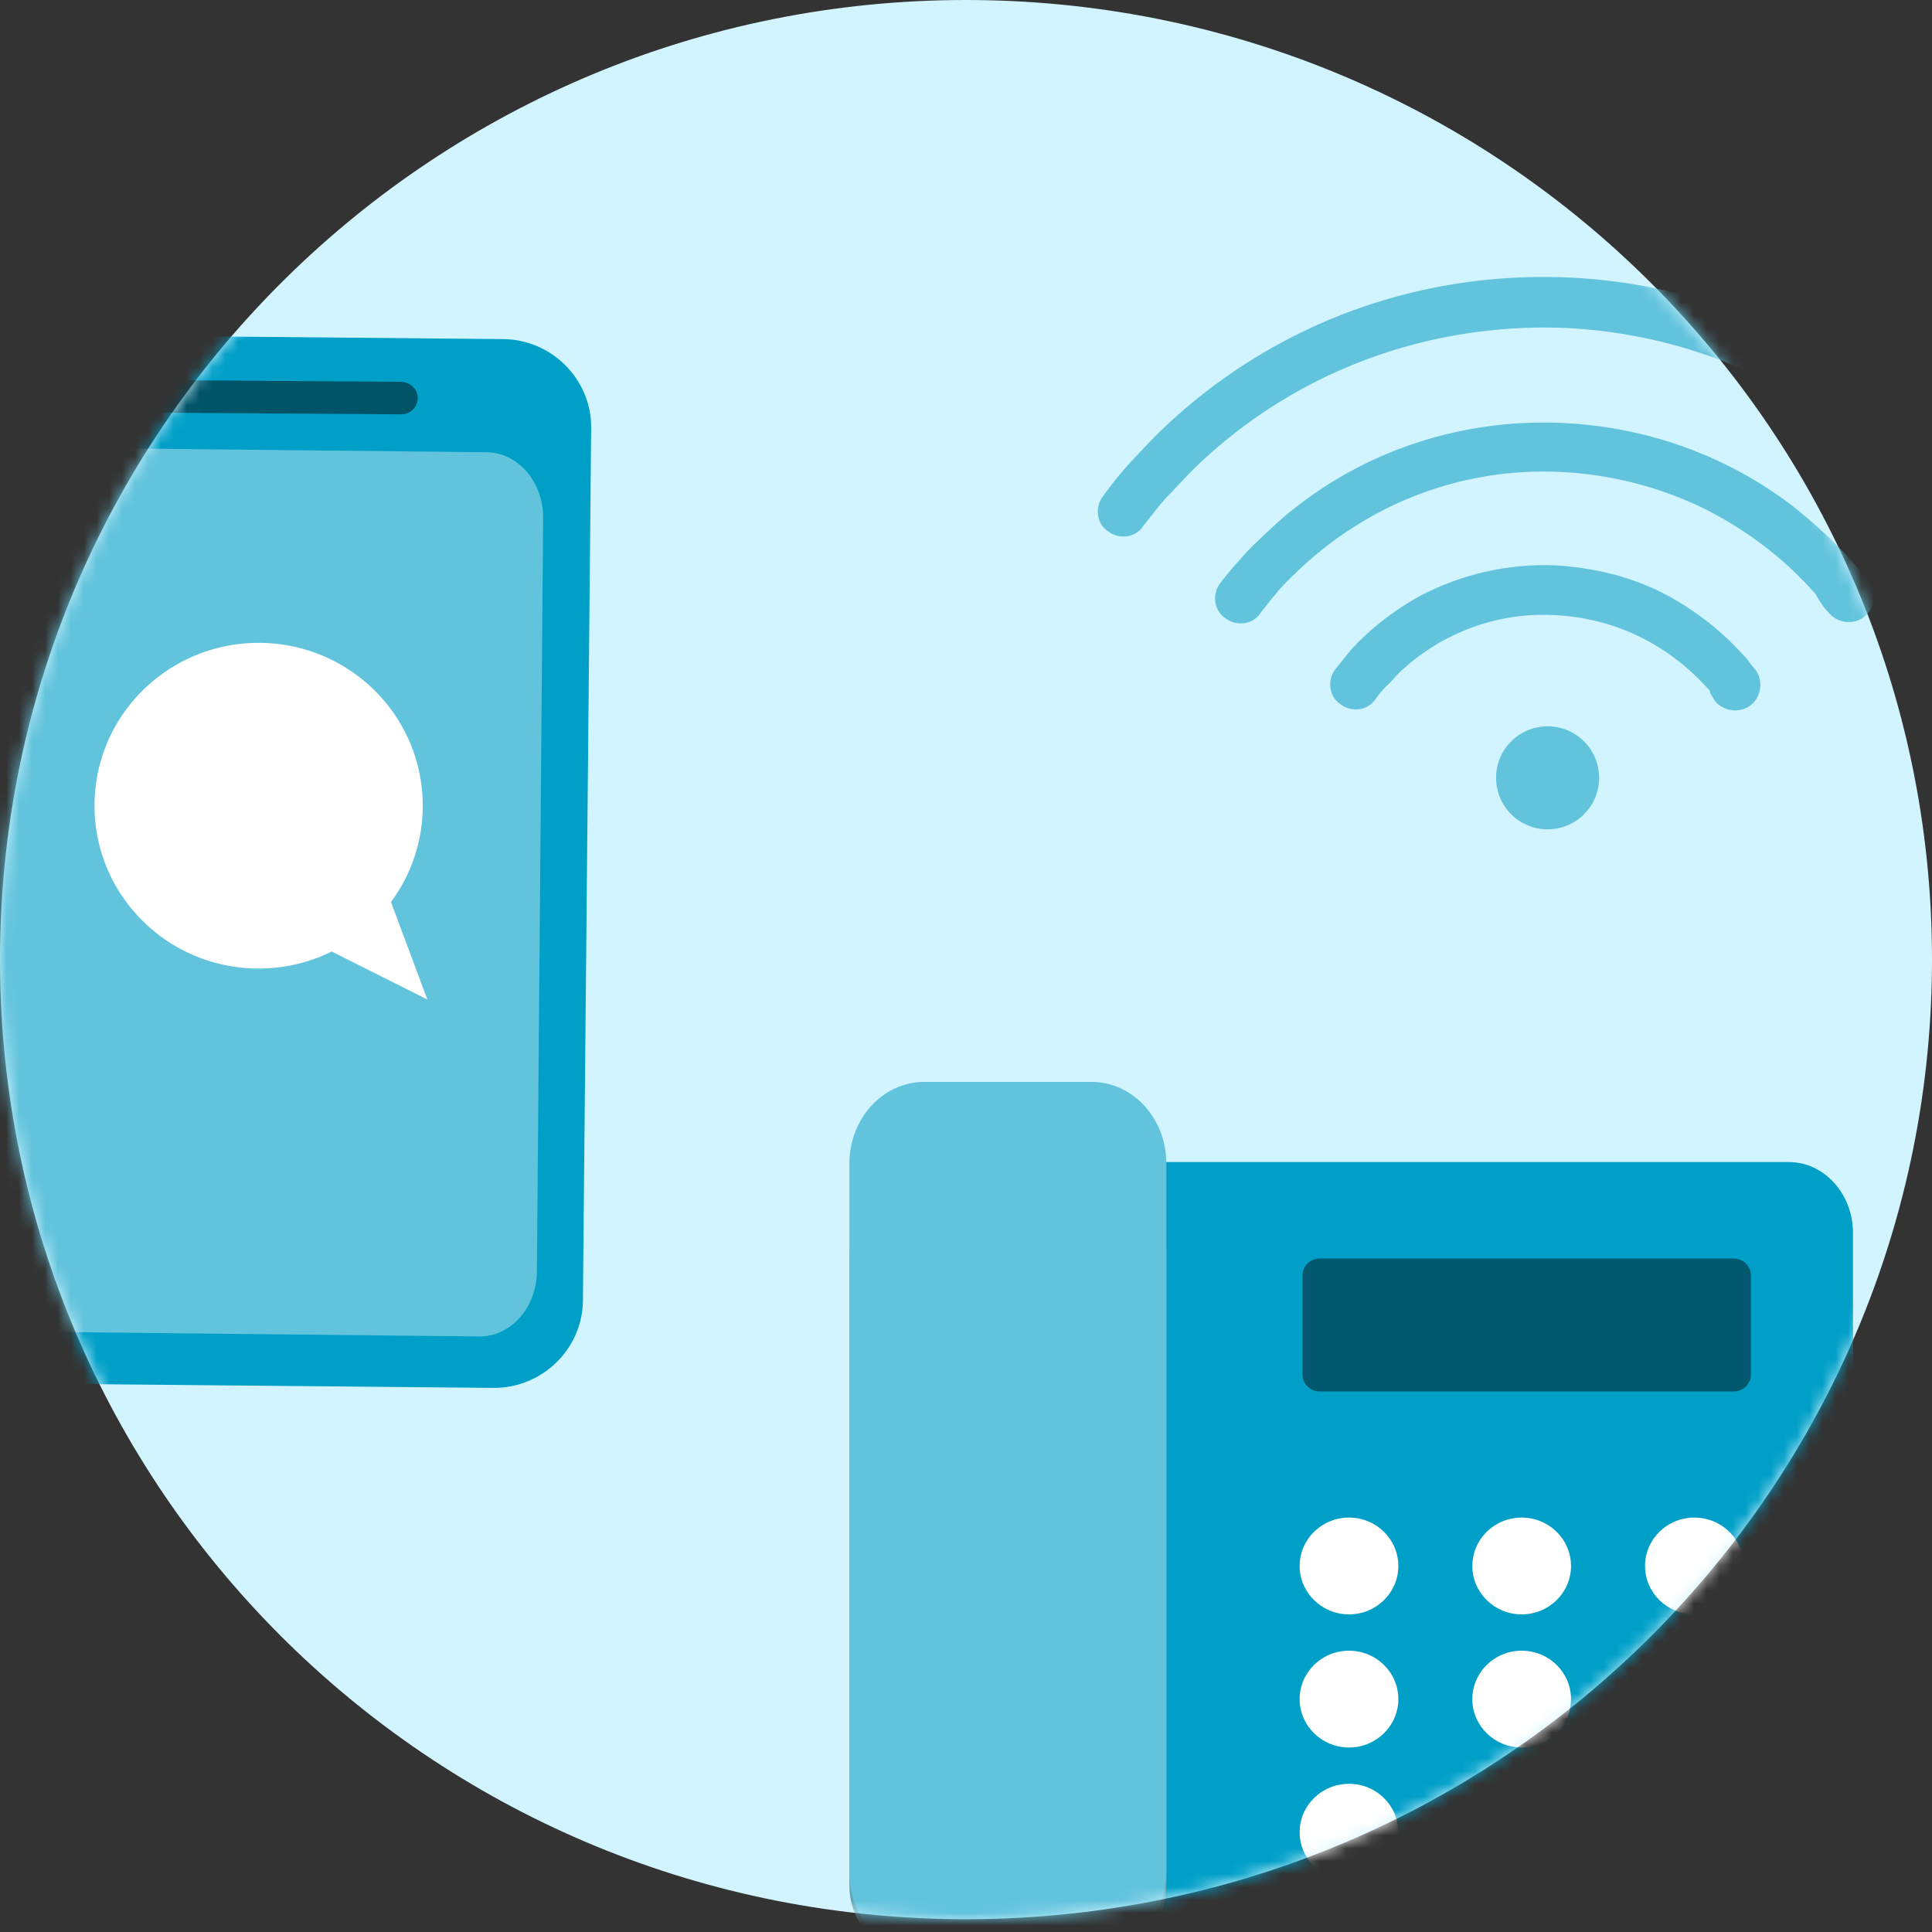 <svg xmlns="http://www.w3.org/2000/svg" xmlns:xlink="http://www.w3.org/1999/xlink" width="150" height="150" viewBox="0 0 150 150">
    <rect x="0" y="0" width="150" height="150" fill="#333333" stroke="none"/>
    <defs>
        <path id="a" d="M.003 73.839c-.002.153-.003.31-.003.463v.402c.102 40.752 33.206 73.935 74.334 74.298 41.42.367 75.294-32.692 75.663-73.837.001-.155.003-.309.003-.465v-.398C149.898 33.55 116.796.365 75.668.003 75.438 0 75.213 0 74.984 0 33.878.003.369 32.922.003 73.839"/>
    </defs>
    <g fill="none" fill-rule="evenodd">
        <mask id="b" fill="#fff">
            <use xlink:href="#a"/>
        </mask>
        <use fill="#D2F4FF" xlink:href="#a"/>
        <g mask="url(#b)">
            <g transform="translate(65 84)">
                <path fill="#009FC7" fill-rule="nonzero" d="M78.866 18.88v50.531c0 2.708-2.236 4.904-4.994 4.904H8.858c-2.757 0-4.992-2.196-4.992-4.904v-50.53"/>
                <path fill="#009FC7" fill-rule="nonzero" d="M78.865 11.729v56.76c0 3.04-2.235 5.506-4.993 5.506H8.856c-2.756 0-4.991-2.466-4.991-5.506v-56.76c0-3.043 2.235-5.508 4.991-5.508h65.016c2.758 0 4.993 2.465 4.993 5.508z"/>
                <ellipse cx="39.736" cy="37.582" fill="#FFF" rx="3.831" ry="3.758"/>
                <ellipse cx="39.736" cy="47.917" fill="#FFF" rx="3.831" ry="3.758"/>
                <ellipse cx="39.736" cy="58.252" fill="#FFF" rx="3.831" ry="3.758"/>
                <ellipse cx="66.551" cy="37.582" fill="#FFF" rx="3.831" ry="3.758"/>
                <ellipse cx="66.551" cy="47.917" fill="#FFF" rx="3.831" ry="3.758"/>
                <ellipse cx="66.551" cy="58.252" fill="#FFF" rx="3.831" ry="3.758"/>
                <ellipse cx="53.143" cy="37.582" fill="#FFF" rx="3.831" ry="3.758"/>
                <ellipse cx="53.143" cy="47.917" fill="#FFF" rx="3.831" ry="3.758"/>
                <ellipse cx="53.143" cy="58.252" fill="#FFF" rx="3.831" ry="3.758"/>
                <path fill="#62A5B5" fill-rule="nonzero" d="M25.554 12.985v49.423c0 3.14-2.599 5.684-5.804 5.684H6.753c-3.207 0-5.806-2.544-5.806-5.684V12.985"/>
                <path fill="#61C3DC" fill-rule="nonzero" d="M19.75 67.742H6.753c-3.207 0-5.806-2.836-5.806-6.334V6.334C.947 2.836 3.547 0 6.753 0H19.75c3.205 0 5.804 2.836 5.804 6.334v55.074c0 3.498-2.599 6.334-5.804 6.334z"/>
                <path fill="#01586F" fill-rule="nonzero" d="M72.409 15.006v7.73c0 1.512-1.253 2.738-2.794 2.738H37.449a2.815 2.815 0 0 1-1.548-.459 2.72 2.72 0 0 1-1.245-2.277v-7.732c0-1.511 1.25-2.735 2.793-2.735h32.166c1.541 0 2.794 1.224 2.794 2.735z"/>
                <path fill="#009FC7" fill-rule="nonzero" d="M69.614 26.917H37.449c-2.353 0-4.268-1.875-4.268-4.18v-7.73c0-2.305 1.915-4.18 4.268-4.18h32.165c2.353 0 4.268 1.875 4.268 4.18v7.73c0 2.305-1.915 4.18-4.268 4.18zM37.449 13.714c-.728 0-1.32.58-1.32 1.292v7.732c0 .713.592 1.292 1.32 1.292h32.165c.728 0 1.32-.58 1.32-1.292v-7.732c0-.712-.592-1.292-1.32-1.292H37.449z"/>
            </g>
        </g>
        <g fill="#61C3DC" mask="url(#b)">
            <g transform="rotate(-43 91.689 -87.05)">
                <path fill-rule="nonzero" d="M25.776 43.83c-.165.25-.165.5-.247.832-.083 1.081.742 2.08 1.814 2.162 1.072.083 2.061-.748 2.144-1.83 0-.249 0-.498.082-.914v-.915c0-2.412-.412-4.74-1.154-6.986-.99-2.911-2.722-5.49-4.783-7.652-2.556-2.578-5.69-4.408-9.236-5.406-1.65-.416-3.463-.665-5.195-.665-.577 0-1.154 0-1.814.083l-1.732.25c-1.072.166-1.814 1.247-1.567 2.245.165 1.081 1.237 1.83 2.227 1.58.495-.083.907-.166 1.402-.166h.247c.412 0 .825-.083 1.237-.083 4.535 0 8.741 1.83 11.71 4.907 2.968 2.994 4.782 7.069 4.865 11.643v.915z"/>
                <path fill-rule="nonzero" d="M36.66 45.66c-.082 1.081.743 2.08 1.815 2.162 1.072.083 2.062-.748 2.144-1.83.083-.914.083-1.83.083-2.744 0-1.83-.165-3.576-.413-5.323-1.072-6.653-4.288-12.642-8.823-17.216-5.195-5.24-12.122-8.65-19.791-9.232-.825-.083-1.732-.083-2.556-.083-.907 0-1.815 0-2.722.083-.907.084-1.814.167-2.72.333-1.073.166-1.815 1.248-1.568 2.246.165 1.08 1.237 1.83 2.227 1.58.577-.083 1.072-.167 1.649-.25.247 0 .495-.083.742-.083.825-.083 1.65-.083 2.392-.083 2.803 0 5.442.416 7.998 1.164a27.365 27.365 0 0 1 11.628 6.987 28.587 28.587 0 0 1 6.184 9.398c1.237 3.16 1.98 6.653 1.98 10.313v.831c-.166.666-.248 1.165-.248 1.747z"/>
                <path fill-rule="nonzero" d="M39.465 12.725C31.63 4.824 20.91 0 9.036 0 7.8 0 6.562.083 5.326.166c-1.238.084-2.475.25-3.711.5C.543.831-.2 1.912.048 2.91c.165 1.081 1.237 1.83 2.226 1.58.577-.083 1.072-.166 1.65-.25.577-.083 1.154-.166 1.731-.166 1.155-.083 2.227-.166 3.381-.166 10.72 0 20.45 4.408 27.542 11.477 7.01 7.07 11.38 16.884 11.38 27.779v1.83c0 .499-.082.998-.082 1.58-.083 1.081.742 2.079 1.814 2.162 1.072.083 2.061-.748 2.144-1.83.082-1.247.165-2.495.165-3.659a43.248 43.248 0 0 0-12.534-30.523z"/>
                <circle cx="11.954" cy="40.194" r="4"/>
            </g>
        </g>
        <g mask="url(#b)">
            <path fill="#009FC7" d="M-4 100.523l.638-67.748c.036-3.761 3.167-6.81 6.958-6.775l35.473.328c3.79.036 6.864 3.142 6.829 6.903l-.64 67.75c-.035 3.76-3.166 6.81-6.957 6.774l-35.472-.329c-3.792-.035-6.864-3.14-6.829-6.903"/>
            <path fill="#61C3DC" fill-rule="nonzero" d="M3.995 103.414l33.214.348c2.45.025 4.453-2.232 4.476-5.043l.487-58.474c.024-2.81-1.941-5.109-4.39-5.135l-33.217-.348C2.117 34.736.112 36.994.088 39.804l-.487 58.473c-.024 2.81 1.944 5.11 4.394 5.137"/>
            <path fill="#015368" fill-rule="nonzero" d="M31.15 32.168l-19.708-.134c-.671-.005-1.272-.496-1.327-1.16a1.268 1.268 0 0 1 1.279-1.367l19.707.134c.671.004 1.272.495 1.327 1.16a1.268 1.268 0 0 1-1.279 1.367"/>
            <path fill="#FFF" d="M30.357 70.031l2.823 7.571-7.424-3.726a12.776 12.776 0 0 1-5.797 1.32c-7.036-.065-12.688-5.779-12.62-12.762.065-6.982 5.825-12.588 12.862-12.523 7.037.067 12.688 5.78 12.62 12.762a12.519 12.519 0 0 1-2.464 7.358z"/>
        </g>
    </g>
</svg>
